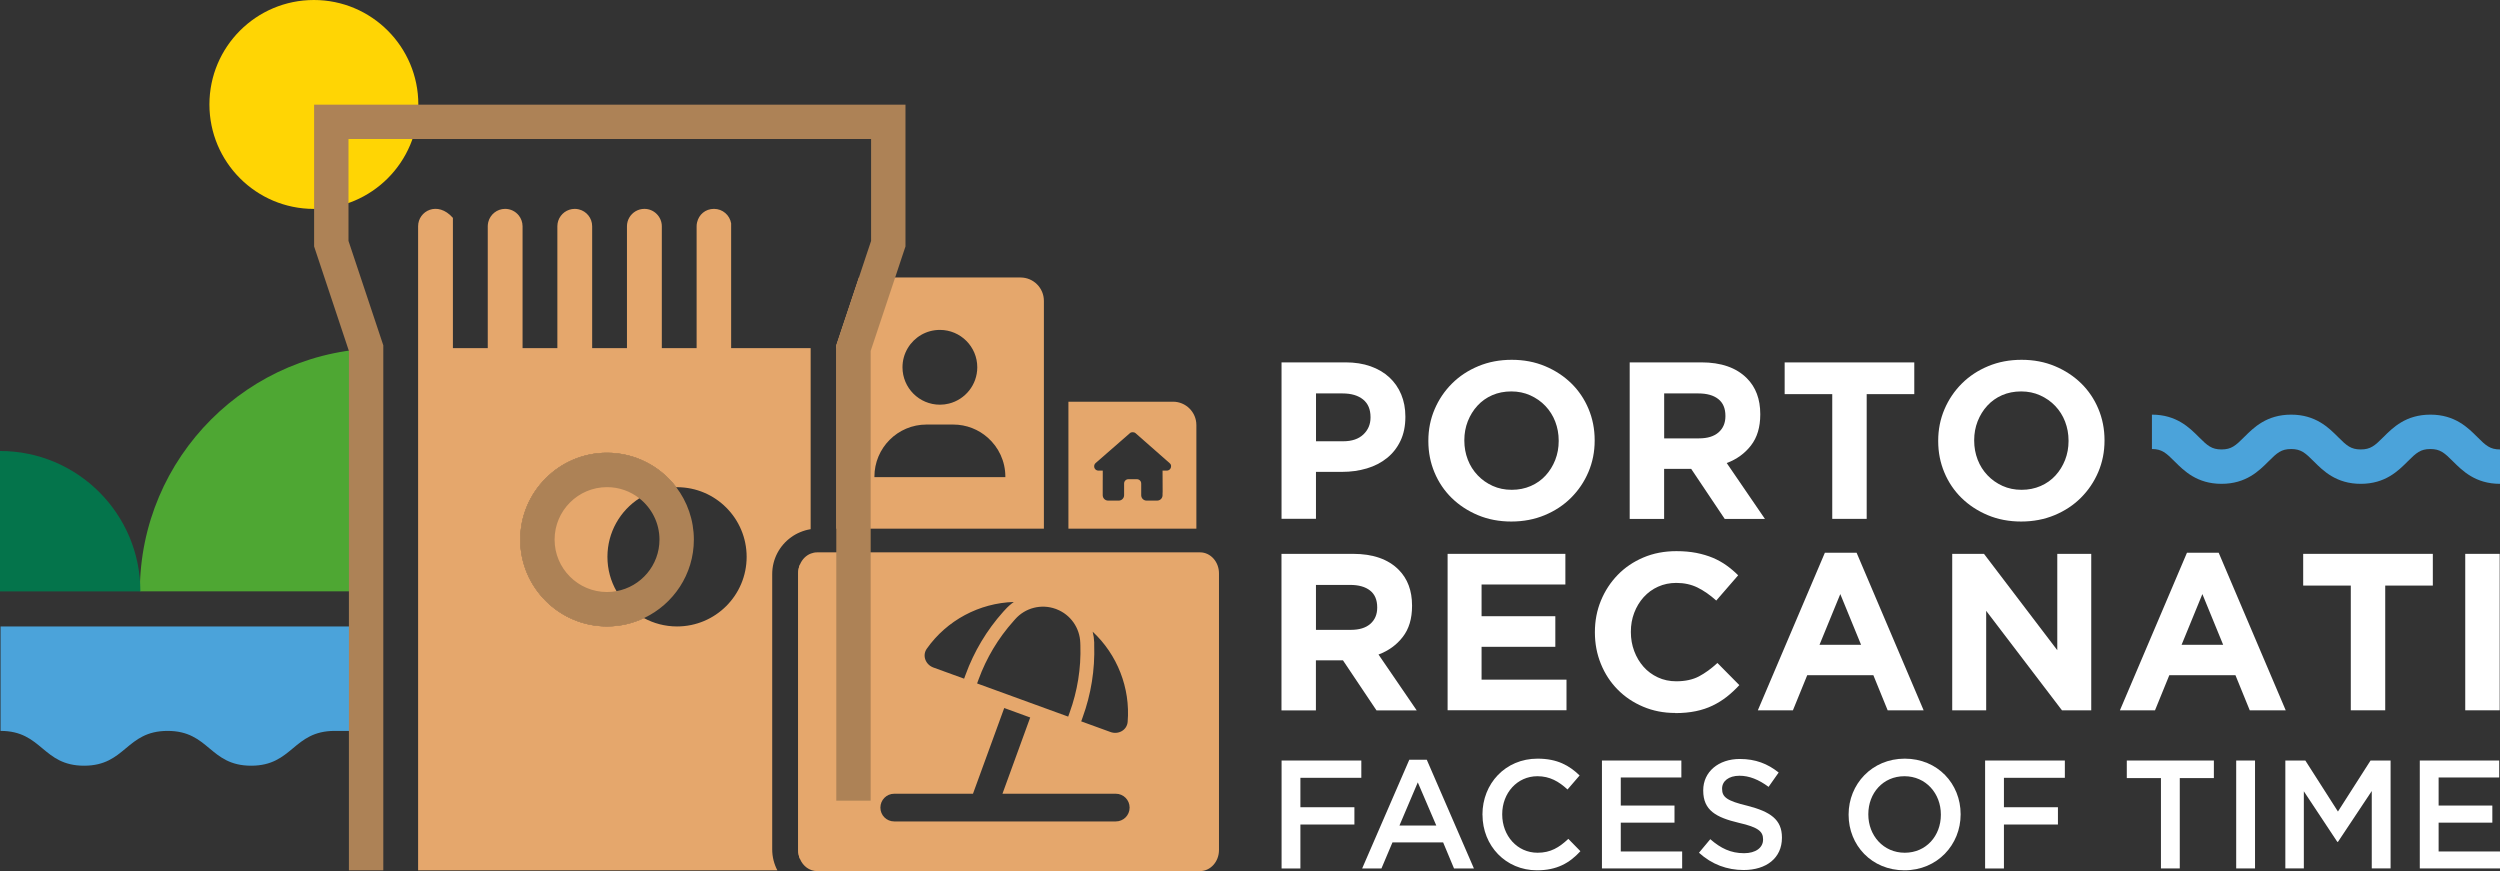 <?xml version="1.0" encoding="UTF-8"?>
<svg id="Livello_2" data-name="Livello 2" xmlns="http://www.w3.org/2000/svg" viewBox="0 0 535.16 186.47">
  <rect x="0" y="0" width="535.16" height="186.47" fill="#333333" stroke="none"/>
  <defs>
    <style>
      .cls-1 {
        fill: #ffd504;
      }

      .cls-1, .cls-2, .cls-3, .cls-4, .cls-5, .cls-6, .cls-7 {
        stroke-width: 0px;
      }

      .cls-2 {
        fill: #e5a76c;
      }

      .cls-3 {
        fill: #4ea733;
      }

      .cls-4 {
        fill: #ad8256;
      }

      .cls-5 {
        fill: #fff;
      }

      .cls-6 {
        fill: #4ba3da;
      }

      .cls-7 {
        fill: #04744b;
      }
    </style>
  </defs>
  <g id="Livello_1-2" data-name="Livello 1">
    <path class="cls-2" d="m251.1,85.99h-22.39v27.18h27.39v-22.18c0-2.76-2.24-5-5-5Zm-1.33,14.75h-.91l.02,4.58c0,.08-.01.16-.02.23v.46c0,.63-.51,1.15-1.14,1.15h-.46s-.06,0-.09,0c-.04,0-.08,0-.12,0h-1.62c-.63,0-1.14-.52-1.14-1.15v-2.51c0-.51-.41-.92-.92-.92h-1.83c-.5,0-.91.41-.91.92v2.51c0,.63-.51,1.15-1.15,1.15h-1.59s-.09,0-.13,0-.07,0-.11,0h-.45c-.64,0-1.15-.52-1.15-1.15v-3.2s0-.05.01-.08v-1.99h-.92c-.52,0-.92-.4-.92-.92,0-.25.09-.48.29-.68l7.33-6.39c.2-.2.43-.23.63-.23s.43.06.6.2l7.3,6.42c.23.2.34.43.31.68,0,.52-.42.92-.91.92Z"/>
    <g>
      <path class="cls-2" d="m170.86,122.73v59.24c0,.68.14,1.33.39,1.91v-63.06c-.25.58-.39,1.23-.39,1.91Zm-38.89,3.81c-1.24-2.16-1.94-4.67-1.94-7.34,0-5.26,2.72-9.88,6.83-12.53,2.28-1.48,4.99-2.35,7.9-2.38-3.4-4.47-8.78-7.37-14.82-7.37-10.24,0-18.58,8.34-18.58,18.59s8.34,18.58,18.58,18.58c2.83,0,5.51-.64,7.91-1.78-2.46-1.33-4.51-3.34-5.88-5.77Z"/>
      <path class="cls-2" d="m156.51,74.52v-26.71c-.3-1.76-1.82-3.1-3.67-3.1s-3.24,1.23-3.62,2.89c-.07.27-.1.55-.1.83v26.09h-7.45v-26.09c0-1.02-.42-1.95-1.09-2.62-.67-.68-1.61-1.1-2.64-1.1-.7,0-1.34.19-1.9.52-1.09.65-1.83,1.84-1.83,3.2v26.09h-7.45v-26.09c0-1.75-1.21-3.22-2.84-3.61-.29-.07-.58-.11-.88-.11-.42,0-.81.07-1.18.19-1.48.49-2.55,1.89-2.55,3.53v26.09h-7.45v-26.09c0-.87-.31-1.68-.81-2.31-.69-.86-1.74-1.41-2.92-1.41-1.75,0-3.21,1.21-3.61,2.83-.07.29-.11.59-.11.89v26.09h-7.46v-27.88c-3.28-3.74-7.45-1.46-7.45,1.79v137.87h76.9c-.7-1.34-1.1-2.86-1.1-4.49v-58.92c0-3.24,1.59-6.11,4.03-7.87.59-.43,1.24-.8,1.92-1.08.72-.31,1.49-.53,2.28-.66v-38.76h-17.02Zm-11.58,59.58c-2.56,0-4.97-.65-7.08-1.79-2.4,1.14-5.08,1.78-7.91,1.78-10.24,0-18.58-8.34-18.58-18.58s8.34-18.59,18.58-18.59c6.04,0,11.42,2.9,14.82,7.37h.17c8.23,0,14.9,6.68,14.9,14.91s-6.67,14.9-14.9,14.9Z"/>
    </g>
    <path class="cls-6" d="m.12,134.1v22.36c8.94,0,8.94,7.45,17.88,7.45s8.94-7.45,17.88-7.45,8.94,7.45,17.88,7.45,8.94-7.45,17.89-7.45h6.71v-22.36H.12Z"/>
    <circle class="cls-1" cx="67.19" cy="22.36" r="22.36"/>
    <g>
      <path class="cls-5" d="m274.33,77.57h13.68c2.01,0,3.8.28,5.38.84,1.58.56,2.92,1.35,4.02,2.37,1.1,1.02,1.95,2.24,2.54,3.66.59,1.42.89,2.99.89,4.71v.1c0,1.95-.35,3.65-1.05,5.12-.7,1.47-1.67,2.7-2.89,3.68-1.23.99-2.66,1.73-4.31,2.22-1.64.49-3.41.74-5.29.74h-5.6v10.05h-7.37v-33.49Zm13.21,16.89c1.85,0,3.29-.49,4.31-1.46,1.02-.97,1.53-2.18,1.53-3.61v-.1c0-1.66-.53-2.92-1.6-3.78-1.07-.86-2.53-1.29-4.38-1.29h-5.69v10.24h5.84Z"/>
      <path class="cls-5" d="m323.51,111.64c-2.58,0-4.96-.45-7.13-1.36-2.17-.91-4.04-2.14-5.62-3.68-1.58-1.55-2.81-3.37-3.68-5.45-.88-2.09-1.32-4.33-1.32-6.72v-.1c0-2.39.45-4.63,1.34-6.72.89-2.09,2.13-3.92,3.71-5.5s3.46-2.82,5.65-3.73c2.18-.91,4.57-1.36,7.15-1.36s4.96.45,7.13,1.36c2.17.91,4.04,2.14,5.62,3.68,1.58,1.55,2.81,3.37,3.68,5.45.88,2.09,1.32,4.33,1.32,6.72v.1c0,2.39-.45,4.63-1.34,6.72-.89,2.09-2.13,3.92-3.71,5.5-1.58,1.58-3.46,2.82-5.65,3.73-2.19.91-4.57,1.36-7.15,1.36Zm.1-6.79c1.47,0,2.82-.27,4.07-.81,1.24-.54,2.3-1.29,3.18-2.25.88-.96,1.56-2.07,2.06-3.33.49-1.26.74-2.61.74-4.04v-.1c0-1.44-.25-2.79-.74-4.07-.49-1.28-1.2-2.39-2.11-3.35-.91-.96-1.99-1.71-3.23-2.27-1.24-.56-2.6-.84-4.07-.84s-2.86.27-4.09.81c-1.23.54-2.28,1.29-3.16,2.25-.88.96-1.56,2.07-2.06,3.33-.49,1.26-.74,2.61-.74,4.04v.1c0,1.44.25,2.79.74,4.07.49,1.28,1.2,2.39,2.11,3.35.91.96,1.98,1.71,3.21,2.27,1.23.56,2.59.84,4.09.84Z"/>
      <path class="cls-5" d="m348.87,77.57h15.31c4.24,0,7.5,1.13,9.76,3.4,1.91,1.91,2.87,4.47,2.87,7.66v.1c0,2.71-.66,4.92-1.99,6.63-1.32,1.71-3.05,2.96-5.19,3.76l8.18,11.96h-8.61l-7.18-10.72h-5.79v10.72h-7.37v-33.49Zm14.83,16.27c1.82,0,3.21-.43,4.19-1.29.97-.86,1.46-2.01,1.46-3.44v-.1c0-1.59-.51-2.79-1.53-3.59-1.02-.8-2.44-1.2-4.26-1.2h-7.32v9.62h7.46Z"/>
      <path class="cls-5" d="m392.22,84.37h-10.19v-6.79h27.75v6.79h-10.19v26.7h-7.37v-26.7Z"/>
      <path class="cls-5" d="m432.65,111.64c-2.58,0-4.96-.45-7.13-1.36-2.17-.91-4.04-2.14-5.62-3.68-1.58-1.55-2.81-3.37-3.68-5.45-.88-2.09-1.32-4.33-1.32-6.72v-.1c0-2.39.45-4.63,1.34-6.72.89-2.09,2.13-3.92,3.71-5.5,1.58-1.58,3.46-2.82,5.65-3.73,2.18-.91,4.57-1.36,7.15-1.36s4.96.45,7.13,1.36c2.17.91,4.04,2.14,5.62,3.68,1.58,1.55,2.81,3.37,3.68,5.45.88,2.09,1.32,4.33,1.32,6.72v.1c0,2.39-.45,4.63-1.34,6.72-.89,2.09-2.13,3.92-3.71,5.5-1.58,1.58-3.46,2.82-5.65,3.73-2.19.91-4.57,1.36-7.15,1.36Zm.1-6.79c1.47,0,2.82-.27,4.07-.81,1.24-.54,2.3-1.29,3.18-2.25.88-.96,1.56-2.07,2.06-3.33.49-1.26.74-2.61.74-4.04v-.1c0-1.44-.25-2.79-.74-4.07-.49-1.28-1.2-2.39-2.11-3.35-.91-.96-1.99-1.71-3.23-2.27-1.24-.56-2.6-.84-4.07-.84s-2.86.27-4.09.81c-1.23.54-2.28,1.29-3.16,2.25-.88.96-1.56,2.07-2.06,3.33-.49,1.26-.74,2.61-.74,4.04v.1c0,1.44.25,2.79.74,4.07.49,1.28,1.2,2.39,2.11,3.35.91.96,1.98,1.71,3.21,2.27,1.23.56,2.59.84,4.09.84Z"/>
    </g>
    <g>
      <path class="cls-5" d="m274.33,118.56h15.31c4.24,0,7.5,1.13,9.76,3.4,1.91,1.91,2.87,4.47,2.87,7.66v.1c0,2.71-.66,4.92-1.99,6.63-1.32,1.71-3.05,2.96-5.19,3.76l8.18,11.96h-8.61l-7.18-10.72h-5.79v10.72h-7.37v-33.49Zm14.83,16.27c1.82,0,3.21-.43,4.19-1.29.97-.86,1.46-2.01,1.46-3.44v-.1c0-1.59-.51-2.79-1.53-3.59-1.02-.8-2.44-1.2-4.26-1.2h-7.32v9.62h7.46Z"/>
      <path class="cls-5" d="m309.88,118.56h25.21v6.56h-17.94v6.79h15.79v6.55h-15.79v7.03h18.18v6.55h-25.45v-33.49Z"/>
      <path class="cls-5" d="m358.58,152.62c-2.46,0-4.74-.45-6.84-1.34-2.11-.89-3.92-2.11-5.45-3.66-1.53-1.55-2.73-3.37-3.59-5.48-.86-2.11-1.29-4.35-1.29-6.75v-.1c0-2.39.43-4.63,1.29-6.72.86-2.09,2.06-3.92,3.59-5.5s3.36-2.82,5.5-3.73c2.14-.91,4.5-1.36,7.08-1.36,1.56,0,2.99.13,4.28.38,1.29.26,2.46.61,3.52,1.05,1.05.45,2.03.99,2.92,1.63.89.64,1.72,1.34,2.49,2.11l-4.69,5.41c-1.31-1.18-2.64-2.11-3.99-2.78-1.36-.67-2.88-1-4.57-1-1.4,0-2.7.27-3.9.81-1.2.54-2.22,1.29-3.09,2.25-.86.96-1.53,2.07-2.01,3.33-.48,1.26-.72,2.61-.72,4.04v.1c0,1.44.24,2.79.72,4.07.48,1.28,1.14,2.39,1.99,3.35.84.96,1.87,1.71,3.06,2.27,1.2.56,2.51.84,3.95.84,1.91,0,3.53-.35,4.86-1.05,1.32-.7,2.64-1.66,3.95-2.87l4.69,4.74c-.86.93-1.75,1.76-2.68,2.49-.93.73-1.94,1.36-3.04,1.89-1.1.53-2.3.93-3.61,1.2-1.31.27-2.77.41-4.4.41Z"/>
      <path class="cls-5" d="m390.64,118.32h6.79l14.35,33.73h-7.7l-3.06-7.51h-14.16l-3.06,7.51h-7.51l14.35-33.73Zm7.75,19.71l-4.45-10.86-4.45,10.86h8.9Z"/>
      <path class="cls-5" d="m417.91,118.56h6.79l15.69,20.62v-20.62h7.27v33.49h-6.27l-16.22-21.29v21.29h-7.27v-33.49Z"/>
      <path class="cls-5" d="m468.15,118.32h6.79l14.35,33.73h-7.7l-3.06-7.51h-14.16l-3.06,7.51h-7.51l14.35-33.73Zm7.75,19.71l-4.45-10.86-4.45,10.86h8.9Z"/>
      <path class="cls-5" d="m503.22,125.35h-10.19v-6.79h27.75v6.79h-10.19v26.7h-7.37v-26.7Z"/>
      <path class="cls-5" d="m527.72,118.56h7.37v33.49h-7.37v-33.49Z"/>
    </g>
    <path class="cls-3" d="m29.94,74.55h52.04c0,28.72-23.32,52.04-52.04,52.04h0v-52.04h0Z" transform="translate(111.92 201.14) rotate(-180)"/>
    <path class="cls-7" d="m0,96.54c16.6,0,30.05,13.45,30.05,30.05h0s-30.05,0-30.05,0v-30.05h0Z"/>
    <path class="cls-6" d="m535.16,103.57c-5.25,0-8.03-2.78-10.06-4.8-1.84-1.84-2.74-2.65-4.85-2.65s-3.01.81-4.85,2.65c-2.03,2.03-4.8,4.8-10.05,4.8s-8.03-2.78-10.05-4.8c-1.84-1.84-2.74-2.65-4.85-2.65s-3.01.81-4.85,2.65c-2.03,2.03-4.8,4.8-10.05,4.8s-8.03-2.78-10.05-4.8c-1.84-1.84-2.74-2.65-4.85-2.65v-7.36c5.25,0,8.03,2.78,10.05,4.8,1.84,1.84,2.74,2.65,4.85,2.65s3.01-.81,4.85-2.65c2.03-2.03,4.8-4.8,10.05-4.8s8.03,2.78,10.05,4.8c1.84,1.84,2.74,2.65,4.85,2.65s3.01-.81,4.85-2.65c2.03-2.03,4.8-4.8,10.06-4.8s8.03,2.78,10.05,4.8c1.84,1.84,2.74,2.65,4.85,2.65v7.36Z"/>
    <path class="cls-4" d="m144.76,104.29c-3.4-4.47-8.78-7.37-14.82-7.37-10.24,0-18.58,8.34-18.58,18.59s8.34,18.58,18.58,18.58c2.83,0,5.51-.64,7.91-1.78,6.31-2.97,10.68-9.39,10.68-16.8,0-4.21-1.41-8.1-3.77-11.22Zm-12.79,22.25c-.66.13-1.34.19-2.03.19-6.19,0-11.22-5.03-11.22-11.22s5.03-11.23,11.22-11.23c2.61,0,5.01.89,6.92,2.39,2.62,2.06,4.31,5.26,4.31,8.84,0,5.5-3.97,10.08-9.2,11.03Z"/>
    <g>
      <rect class="cls-2" x="179.01" y="74.52" width=".04" height="38.65"/>
      <path class="cls-2" d="m218.46,59.4h-34.44s-.08,0-.12.01h-.04l-4.84,14.51v.6h.04v38.65h44.4v-48.77c0-2.76-2.24-5-5-5Zm-24.14,15.12c1.4-2.34,3.95-3.9,6.88-3.9,4.41,0,8,3.58,8,8,0,3.75-2.58,6.9-6.06,7.77-.62.16-1.27.24-1.94.24-4.43,0-8.01-3.59-8.01-8.01,0-1.5.41-2.9,1.13-4.1Zm20.89,27.61h-28.03v-.09c0-6.16,4.99-11.16,11.15-11.16h5.72c2.84,0,5.43,1.06,7.4,2.81,2.31,2.05,3.76,5.03,3.76,8.35v.09Z"/>
    </g>
    <path class="cls-2" d="m256.89,118.24h-81.98c-.46,0-.91.09-1.32.25-1.04.39-1.88,1.24-2.34,2.33-.25.58-.39,1.23-.39,1.91v59.24c0,.68.14,1.33.39,1.91.64,1.53,2.04,2.59,3.66,2.59h81.98c2.23,0,4.05-2.02,4.05-4.5v-59.24c0-2.48-1.82-4.49-4.05-4.49Zm-25.14,35.33c1.81-4.96,2.65-10.22,2.48-15.5v-.56c-.03-.78-.14-1.55-.33-2.29,5.27,4.91,8.09,12.04,7.49,19.31-.15,1.78-2,2.78-3.67,2.17l-6.27-2.28.3-.85Zm-5.8-23.24c.09.03.18.06.26.1,2.96,1.16,4.94,3.98,5.04,7.17l.02.55c.16,4.91-.63,9.79-2.31,14.41l-.3.84-19.5-7.1.31-.84c1.68-4.61,4.22-8.86,7.49-12.51l.37-.42c2.16-2.43,5.57-3.29,8.62-2.2Zm-27.56,8.54c4.3-6.1,11.26-9.78,18.63-10.01-.68.48-1.32,1.05-1.89,1.69l-.38.41c-3.52,3.94-6.26,8.52-8.06,13.48l-.31.84-6.58-2.39c-1.67-.61-2.44-2.56-1.41-4.02Zm40.46,36.97h-47.43c-1.64,0-2.96-1.32-2.96-2.96s1.32-2.97,2.96-2.97h16.86l6.69-18.35,5.56,2.03-5.94,16.32h24.26c1.64,0,2.96,1.33,2.96,2.97s-1.32,2.96-2.96,2.96Z"/>
    <polygon class="cls-4" points="193.83 22.4 193.83 52.76 193.13 54.86 191.62 59.4 186.58 74.52 186.38 75.12 186.38 171.4 179.02 171.4 179.02 73.92 183.86 59.41 185.37 54.86 186.47 51.57 186.47 29.76 74.6 29.76 74.6 51.57 82.05 73.92 82.05 186.3 74.69 186.3 74.69 75.12 74.67 75.07 67.24 52.76 67.24 22.4 193.83 22.4"/>
    <g>
      <path class="cls-5" d="m274.34,162.8h17.07v3.7h-13.04v6.3h11.56v3.7h-11.56v9.41h-4.03v-23.1Z"/>
      <path class="cls-5" d="m301.69,162.63h3.73l10.09,23.27h-4.26l-2.33-5.58h-10.84l-2.36,5.58h-4.13l10.09-23.27Zm5.77,14.09l-3.96-9.24-3.93,9.24h7.89Z"/>
      <path class="cls-5" d="m317.34,174.42v-.07c0-6.57,4.88-11.95,11.79-11.95,4.26,0,6.81,1.48,9.01,3.6l-2.59,3c-1.87-1.72-3.8-2.84-6.45-2.84-4.32,0-7.53,3.6-7.53,8.12v.07c0,4.52,3.18,8.19,7.57,8.19,2.78,0,4.62-1.12,6.58-2.97l2.59,2.64c-2.33,2.54-5.04,4.09-9.3,4.09-6.68,0-11.66-5.25-11.66-11.88Z"/>
      <path class="cls-5" d="m342.92,162.8h17v3.63h-12.97v6.01h11.5v3.66h-11.5v6.17h13.14v3.63h-17.17v-23.1Z"/>
      <path class="cls-5" d="m363.69,182.54l2.42-2.9c2.23,1.95,4.39,3,7.24,3,2.49,0,4.06-1.19,4.06-2.9v-.07c0-1.62-.92-2.57-5.18-3.53-4.88-1.16-7.63-2.67-7.63-6.9v-.07c0-3.96,3.28-6.7,7.83-6.7,3.37,0,5.96,1.02,8.32,2.9l-2.16,3.07c-2.1-1.55-4.13-2.38-6.22-2.38-2.36,0-3.73,1.19-3.73,2.74v.07c0,1.78,1.05,2.57,5.47,3.63,4.82,1.25,7.34,2.91,7.34,6.77v.07c0,4.36-3.37,6.9-8.19,6.9-3.54,0-6.81-1.19-9.57-3.7Z"/>
      <path class="cls-5" d="m395.72,174.42v-.07c0-6.47,4.98-11.95,12.02-11.95s11.96,5.38,11.96,11.88v.07c0,6.47-4.98,11.95-12.02,11.95s-11.96-5.38-11.96-11.88Zm19.75,0v-.07c0-4.49-3.21-8.19-7.8-8.19s-7.73,3.63-7.73,8.12v.07c0,4.49,3.21,8.19,7.8,8.19s7.73-3.63,7.73-8.12Z"/>
      <path class="cls-5" d="m424.94,162.8h17.07v3.7h-13.04v6.3h11.56v3.7h-11.56v9.41h-4.03v-23.1Z"/>
      <path class="cls-5" d="m462.57,166.56h-7.3v-3.76h18.64v3.76h-7.3v19.34h-4.03v-19.34Z"/>
      <path class="cls-5" d="m478.69,162.8h4.03v23.1h-4.03v-23.1Z"/>
      <path class="cls-5" d="m489.2,162.8h4.29l6.98,10.92,6.98-10.92h4.29v23.1h-4.03v-16.57l-7.24,10.89h-.13l-7.17-10.83v16.5h-3.96v-23.1Z"/>
      <path class="cls-5" d="m517.99,162.8h17v3.63h-12.97v6.01h11.5v3.66h-11.5v6.17h13.14v3.63h-17.17v-23.1Z"/>
    </g>
  </g>
</svg>